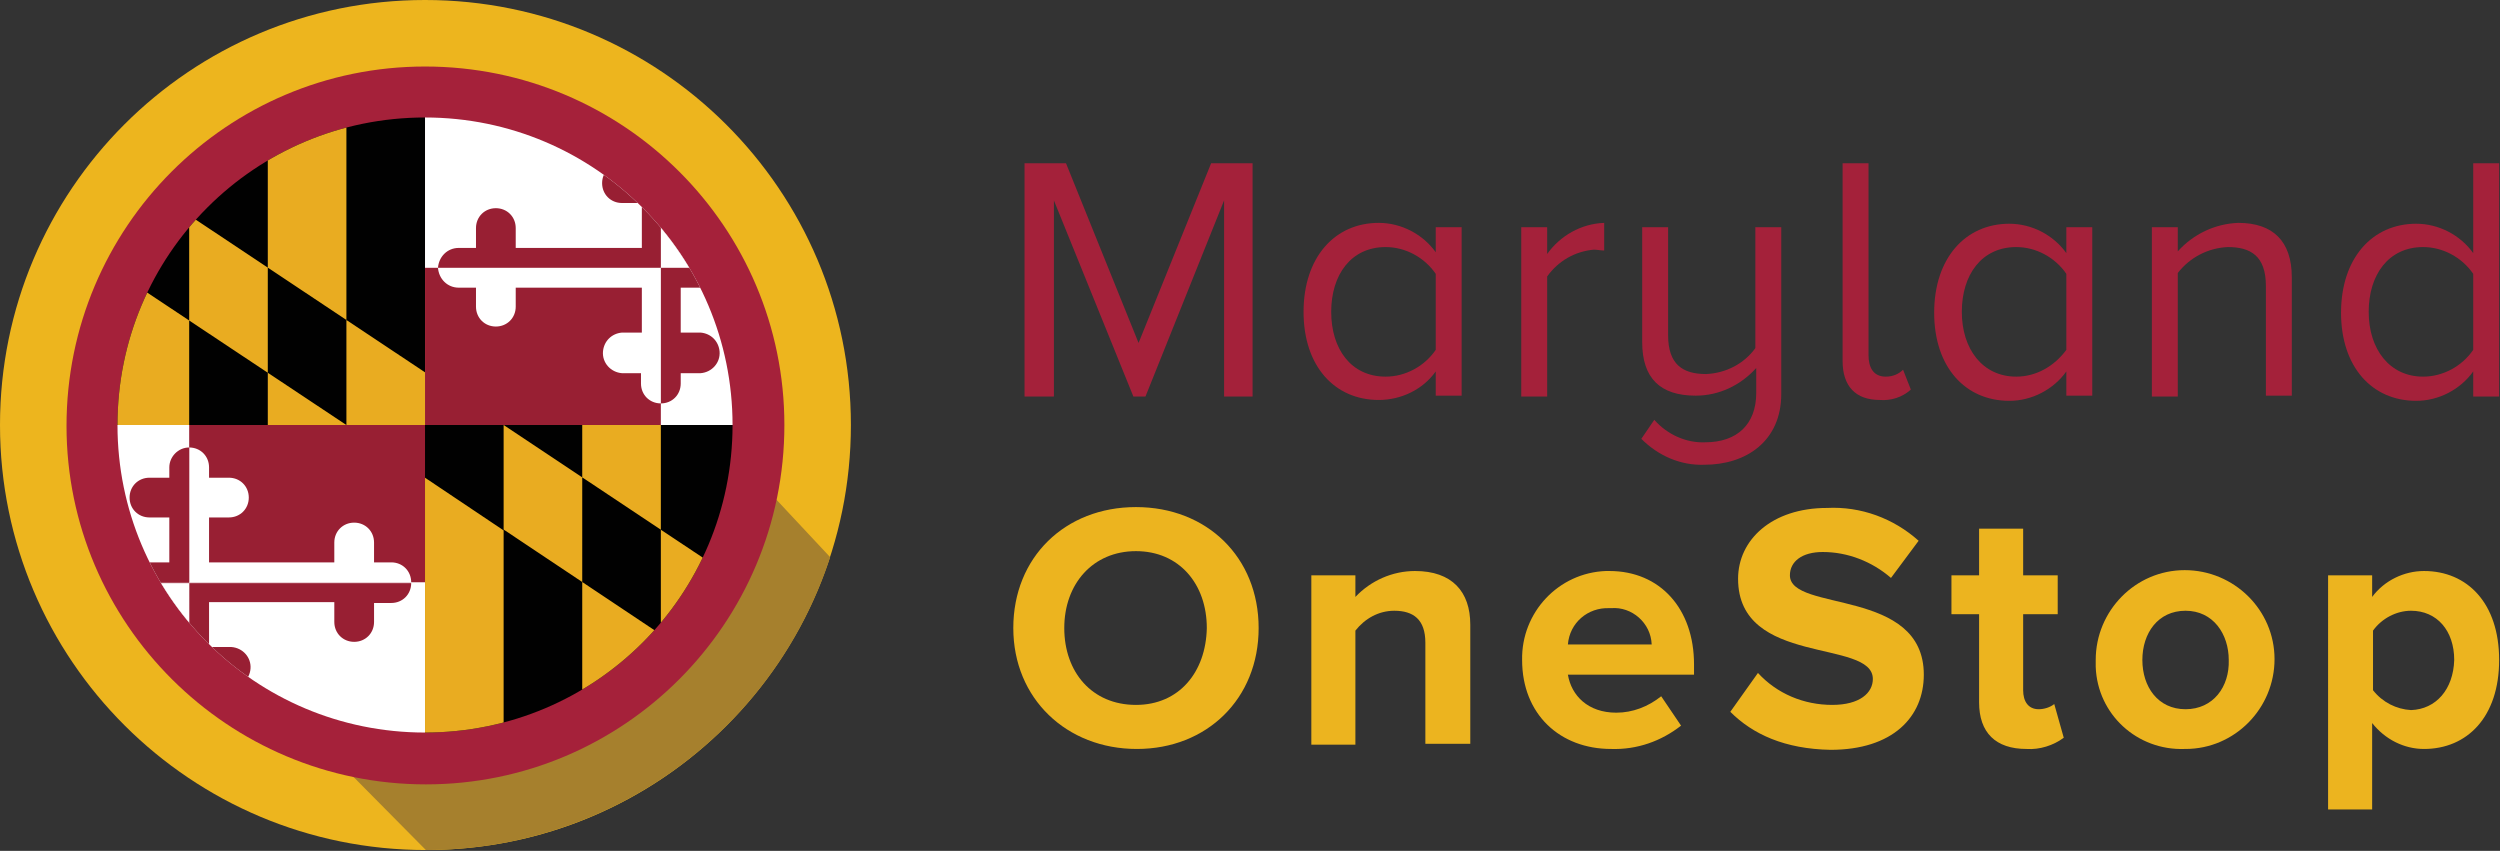 <?xml version="1.0" encoding="utf-8"?>
<svg version="1.1" id="Layer_1" xmlns="http://www.w3.org/2000/svg" xmlns:xlink="http://www.w3.org/1999/xlink" x="0px" y="0px"
	 viewBox="0 0 289.4 98.5" style="enable-background:new 0 0 289.4 98.5;" xml:space="preserve">
  <rect x="0" y="0" width="289.4" height="98.5" fill="#333333" stroke="none"/>
  <g>
    <path fill="#EDB51E" d="M98.5,49.2c0,27.2-22,49.2-49.2,49.2S0,76.4,0,49.2C0,22,22,0,49.2,0c0,0,0,0,0,0C76.4,0,98.5,22,98.5,49.2z" />
    <path fill="#A6802D" d="M66,70.2l21.5-14.9l8.6,9.2c-6.6,20.2-25.5,33.9-46.8,33.9l-9.9-10"/>
    <path fill="#A5213A" d="M90.8,49.2c0,23-18.6,41.6-41.5,41.6S7.7,72.2,7.7,49.3c0-23,18.6-41.6,41.5-41.6c0,0,0,0,0,0 C72.2,7.7,90.8,26.3,90.8,49.2z"/>
  </g>

  <g>
    <defs>
        <path id="SVGID_1_" d="M84.8,49.2c0,19.7-15.9,35.6-35.6,35.6S13.6,68.9,13.6,49.2s15.9-35.6,35.6-35.6S84.8,29.6,84.8,49.2 L84.8,49.2z"/>
    </defs>
    <clipPath id="SVGID_2_">
        <use xlink:href="#SVGID_1_"  style="overflow:visible;"/>
    </clipPath>
    <g clip-path="url(#SVGID_2_)">
      <g>
        <rect fill="#010101" x="-5.4" y="12.8" width="54.6" height="36.4"/>
        <path fill="#E9AC21" d="M-5.4,49.2V18.9L3.7,25v24.2h9.1V12.8h9.1v36.4H31V12.8h9.1v36.4h9.1v-6.1L3.7,12.8V25l36.4,24.2H-5.4z"/>
      </g>
      <g>
        <rect fill="#FFFFFF" x="49.2" y="12.8" width="54.6" height="36.4"/>
        <path fill="#981F33" d="M76.5,12.8h27.3V31H49.2v18.2h27.3V12.8z"/>
        <path fill="#981F33" d="M76.5,46.7c1.3,0,2.3-1,2.3-2.3v-1.2h2.3c1.3-0.1,2.3-1.2,2.2-2.5c-0.1-1.2-1-2.1-2.2-2.2h-2.3 v-5.2h14.5v2.2c0,1.3,1,2.3,2.3,2.3s2.3-1,2.3-2.3v-2.2h2c1.3,0,2.3-1,2.4-2.3c0,0,0,0,0-0.1H76.5V46.7z"/>
        <path fill="#FFFFFF" d="M76.5,46.7c-1.3,0-2.3-1-2.3-2.3v-1.2H72c-1.3-0.1-2.3-1.2-2.2-2.5c0.1-1.2,1-2.1,2.2-2.2 h2.3v-5.2H59.7v2.2c0,1.3-1,2.3-2.3,2.3c-1.3,0-2.3-1-2.3-2.3v-2.2h-2c-1.3,0-2.3-1-2.4-2.3c0,0,0,0,0-0.1h25.8V46.7z"/>
        <path fill="#FFFFFF" d="M76.5,15.4c1.3,0,2.3,1,2.3,2.3v0v1.2h2.3c1.3,0,2.3,1,2.3,2.3c0,1.3-1,2.3-2.3,2.3h-2.3v5.2 h14.5v-2.3c0-1.3,1-2.3,2.3-2.3s2.3,1,2.3,2.3l0,0v2.3h2c1.3,0,2.3,1,2.4,2.3H76.5V15.4z"/>
        <path fill="#981F33" d="M76.5,15.4c-1.3,0-2.3,1-2.3,2.3v0v1.2H72c-1.3,0-2.3,1-2.3,2.3c0,1.3,1,2.3,2.3,2.3h2.3v5.2 H59.7v-2.3c0-1.3-1-2.3-2.3-2.3c-1.3,0-2.3,1-2.3,2.3v2.3h-2c-1.3,0-2.3,1-2.4,2.3h25.8V15.4z"/>
      </g>
      <g>
        <rect fill="#FFFFFF" x="-5.4" y="49.2" width="54.6" height="36.4"/>
        <path fill="#981F33" d="M21.9,49.2h27.3v18.2H-5.4v18.2h27.3V49.2z"/>
        <path fill="#981F33" d="M21.9,83.1c1.3,0,2.3-1,2.3-2.3l0,0v-1.2h2.3c1.3,0.1,2.4-0.9,2.5-2.2 c0.1-1.3-0.9-2.4-2.2-2.5c-0.1,0-0.2,0-0.3,0h-2.3v-5.2h14.5V72c0,1.3,1,2.3,2.3,2.3c1.3,0,2.3-1,2.3-2.3c0,0,0,0,0,0v-2.2h2 c1.3,0,2.3-1,2.3-2.3l0,0H21.9V83.1z"/>
        <path fill="#FFFFFF" d="M21.9,83.1c-1.3,0-2.3-1.1-2.3-2.3v-1.2h-2.3c-1.3-0.1-2.3-1.2-2.2-2.5 c0.1-1.2,1-2.1,2.2-2.2h2.3v-5.2H5.1V72c-0.1,1.3-1.2,2.3-2.5,2.2c-1.2-0.1-2.1-1-2.2-2.2v-2.2h-2c-1.3,0-2.3-1-2.3-2.3l0,0 h25.8V83.1z"/>
        <path fill="#FFFFFF" d="M21.9,51.8c1.3,0,2.3,1,2.3,2.3c0,0,0,0,0,0v1.2h2.3c1.3,0,2.3,1,2.3,2.3 c0,1.3-1,2.3-2.3,2.3h-2.3v5.2h14.5v-2.3c0-1.3,1-2.3,2.3-2.3c1.3,0,2.3,1,2.3,2.3v2.3h2c1.3,0,2.3,1,2.3,2.3l0,0H21.9V51.8z" />
        <path fill="#981F33" d="M21.9,51.8c-1.3,0-2.3,1.1-2.3,2.3v1.2h-2.3c-1.3,0-2.3,1-2.3,2.3c0,1.3,1,2.3,2.3,2.3h2.3 v5.2H5.1v-2.3c-0.1-1.3-1.2-2.3-2.5-2.2c-1.2,0.1-2.1,1-2.2,2.2v2.3h-2c-1.3,0-2.3,1-2.3,2.3l0,0h25.8V51.8z"/>
      </g>
      <g>
        <rect fill="#010101" x="49.2" y="49.2" width="54.6" height="36.4"/>
        <path fill="#E9AC21" d="M49.2,85.6V55.3l9.1,6.1v24.3h9.1V49.2h9.1v36.4h9.1V49.2h9.1v36.4h9.1v-6.1L58.3,49.2v12.1l36.4,24.3 H49.2z"/>
      </g>
    </g>
  </g>
  <g>
    <path fill="#A4213A" d="M141.7,45.9V23.2l-9.1,22.7h-1.4L122,23.2v22.7h-3.4v-27h4.8l8.4,20.8l8.4-20.8h4.8v27H141.7z"/>
    <path fill="#A4213A" d="M166.2,45.9V43c-1.5,2.1-4,3.3-6.6,3.3c-5.1,0-8.7-3.9-8.7-10.2s3.6-10.3,8.7-10.3c2.6,0,5.1,1.3,6.6,3.4 v-2.9h3v19.5H166.2z M166.2,40.5v-8.8c-1.3-1.9-3.5-3.1-5.8-3.1c-4,0-6.3,3.2-6.3,7.5s2.3,7.5,6.3,7.5 C162.7,43.6,164.9,42.4,166.2,40.5z"/>
    <path fill="#A4213A" d="M176.1,45.9V26.3h3v3.1c1.5-2.1,3.9-3.5,6.6-3.6V29c-0.4,0-0.8-0.1-1.2-0.1c-2.2,0.2-4.1,1.3-5.4,3.1v13.9 H176.1z"/>
    <path fill="#A4213A" d="M190,50.8l1.5-2.2c1.5,1.7,3.7,2.7,5.9,2.6c3.7,0,5.9-2.1,5.9-5.7v-2.9c-1.8,2-4.3,3.2-7,3.2 c-4.1,0-6.2-2-6.2-6.2V26.3h3v12.5c0,3.4,1.7,4.5,4.4,4.5c2.3-0.1,4.4-1.2,5.7-3v-14h3v19.3c0,5.5-4.1,8.2-8.9,8.2 C194.6,53.9,192,52.8,190,50.8z"/>
    <path fill="#A4213A" d="M213.3,41.8V18.9h3v22.2c0,1.5,0.6,2.5,2,2.5c0.8,0,1.5-0.3,2-0.8l0.9,2.3c-1,0.9-2.3,1.3-3.6,1.2 C214.8,46.3,213.3,44.7,213.3,41.8z"/>
    <path fill="#A4213A" d="M239.2,45.9V43c-1.5,2.1-4,3.4-6.6,3.4c-5.1,0-8.7-3.9-8.7-10.2s3.6-10.3,8.7-10.3c2.6,0,5.1,1.3,6.6,3.4v-3 h3v19.5H239.2z M239.2,40.5v-8.8c-1.3-1.9-3.5-3.1-5.8-3.1c-4,0-6.3,3.2-6.3,7.5s2.4,7.5,6.3,7.5 C235.7,43.6,237.8,42.4,239.2,40.5z"/>
    <path fill="#A4213A" d="M262.3,45.9V33.1c0-3.5-1.8-4.5-4.4-4.5c-2.3,0.1-4.4,1.2-5.8,3v14.3h-3V26.3h3v2.8c1.8-2,4.3-3.2,7-3.3 c4,0,6.2,2.1,6.2,6.3v13.7H262.3z"/>
    <path fill="#A4213A" d="M286.3,45.9V43c-1.5,2.1-4,3.4-6.6,3.4c-5.1,0-8.7-3.9-8.7-10.2s3.6-10.3,8.7-10.3c2.6,0,5.1,1.3,6.6,3.4 V18.9h3v27L286.3,45.9z M286.3,40.5v-8.8c-1.3-1.9-3.5-3.1-5.8-3.1c-4,0-6.3,3.2-6.3,7.5s2.4,7.5,6.3,7.5 C282.8,43.6,285,42.4,286.3,40.5z"/>
  </g>
  <g>
    <path fill="#ECB41F" d="M117.3,72.7c0-8.2,6-14,14.2-14s14.2,5.8,14.2,14s-6,14-14.1,14S117.3,80.9,117.3,72.7z M139.7,72.7 c0-5.1-3.2-8.9-8.2-8.9c-5,0-8.3,3.8-8.3,8.9s3.2,8.9,8.3,8.9C136.5,81.6,139.6,77.8,139.7,72.7L139.7,72.7z"/>
    <path fill="#ECB41F" d="M165,86.2V74.4c0-2.7-1.4-3.7-3.6-3.7c-1.8,0-3.4,0.9-4.5,2.3v13.2h-5.1V66.6h5.1v2.5c1.8-1.9,4.3-3,6.9-3 c4.3,0,6.4,2.4,6.4,6.2v13.8H165z"/>
    <path fill="#ECB41F" d="M176.2,76.4c-0.1-5.5,4.2-10.1,9.7-10.3c0.1,0,0.3,0,0.4,0c5.9,0,9.8,4.4,9.8,10.8v1.2h-14.6 c0.4,2.4,2.3,4.4,5.6,4.4c1.9,0,3.7-0.7,5.2-1.9l2.3,3.4c-2.3,1.8-5.1,2.8-8.1,2.7C180.6,86.7,176.2,82.7,176.2,76.4z M186.3,70.4 c-2.5-0.1-4.6,1.7-4.8,4.2h9.7c-0.1-2.5-2.3-4.4-4.7-4.2C186.4,70.4,186.3,70.4,186.3,70.4L186.3,70.4z"/>
    <path fill="#ECB41F" d="M200.3,82.4l3.2-4.5c2.2,2.4,5.3,3.7,8.6,3.7c3.2,0,4.7-1.4,4.7-3c0-4.7-15.6-1.4-15.6-11.6 c0-4.5,3.9-8.2,10.3-8.2c3.9-0.2,7.7,1.2,10.6,3.8l-3.2,4.3c-2.2-1.9-5-3-7.9-3c-2.4,0-3.8,1.1-3.8,2.7c0,4.3,15.5,1.4,15.5,11.5 c0,4.9-3.6,8.7-10.8,8.7C206.6,86.7,202.9,85,200.3,82.4z"/>
    <path fill="#ECB41F" d="M229.1,81.3V71.1h-3.2v-4.5h3.2v-5.4h5.1v5.4h4v4.5h-4v8.8c0,1.3,0.6,2.2,1.8,2.2c0.6,0,1.3-0.2,1.8-0.6 l1.1,3.9c-1.2,0.9-2.8,1.4-4.3,1.3C231,86.7,229.1,84.8,229.1,81.3z"/>
    <path fill="#ECB41F" d="M242.6,76.4c0-5.7,4.6-10.4,10.3-10.4c5.7,0,10.4,4.6,10.4,10.3c0,5.7-4.6,10.4-10.3,10.4c0,0-0.1,0-0.1,0 c-5.5,0.2-10.1-4-10.3-9.5C242.6,77,242.6,76.7,242.6,76.4z M258,76.4c0-3-1.8-5.7-5-5.7s-5,2.6-5,5.7s1.8,5.7,5,5.7 C256.2,82.1,258.1,79.5,258,76.4L258,76.4z"/>
    <path fill="#ECB41F" d="M274.6,83.7v10h-5.1V66.6h5.1v2.5c1.4-1.9,3.7-3,6-3c5,0,8.7,3.7,8.7,10.3s-3.7,10.3-8.7,10.3 C278.3,86.7,276.1,85.6,274.6,83.7z M284.1,76.4c0-3.4-2-5.7-5-5.7c-1.7,0-3.4,0.9-4.4,2.3v6.9c1.1,1.4,2.7,2.2,4.4,2.3 C282,82.1,284,79.8,284.1,76.4L284.1,76.4z"/>
  </g>

</svg>
